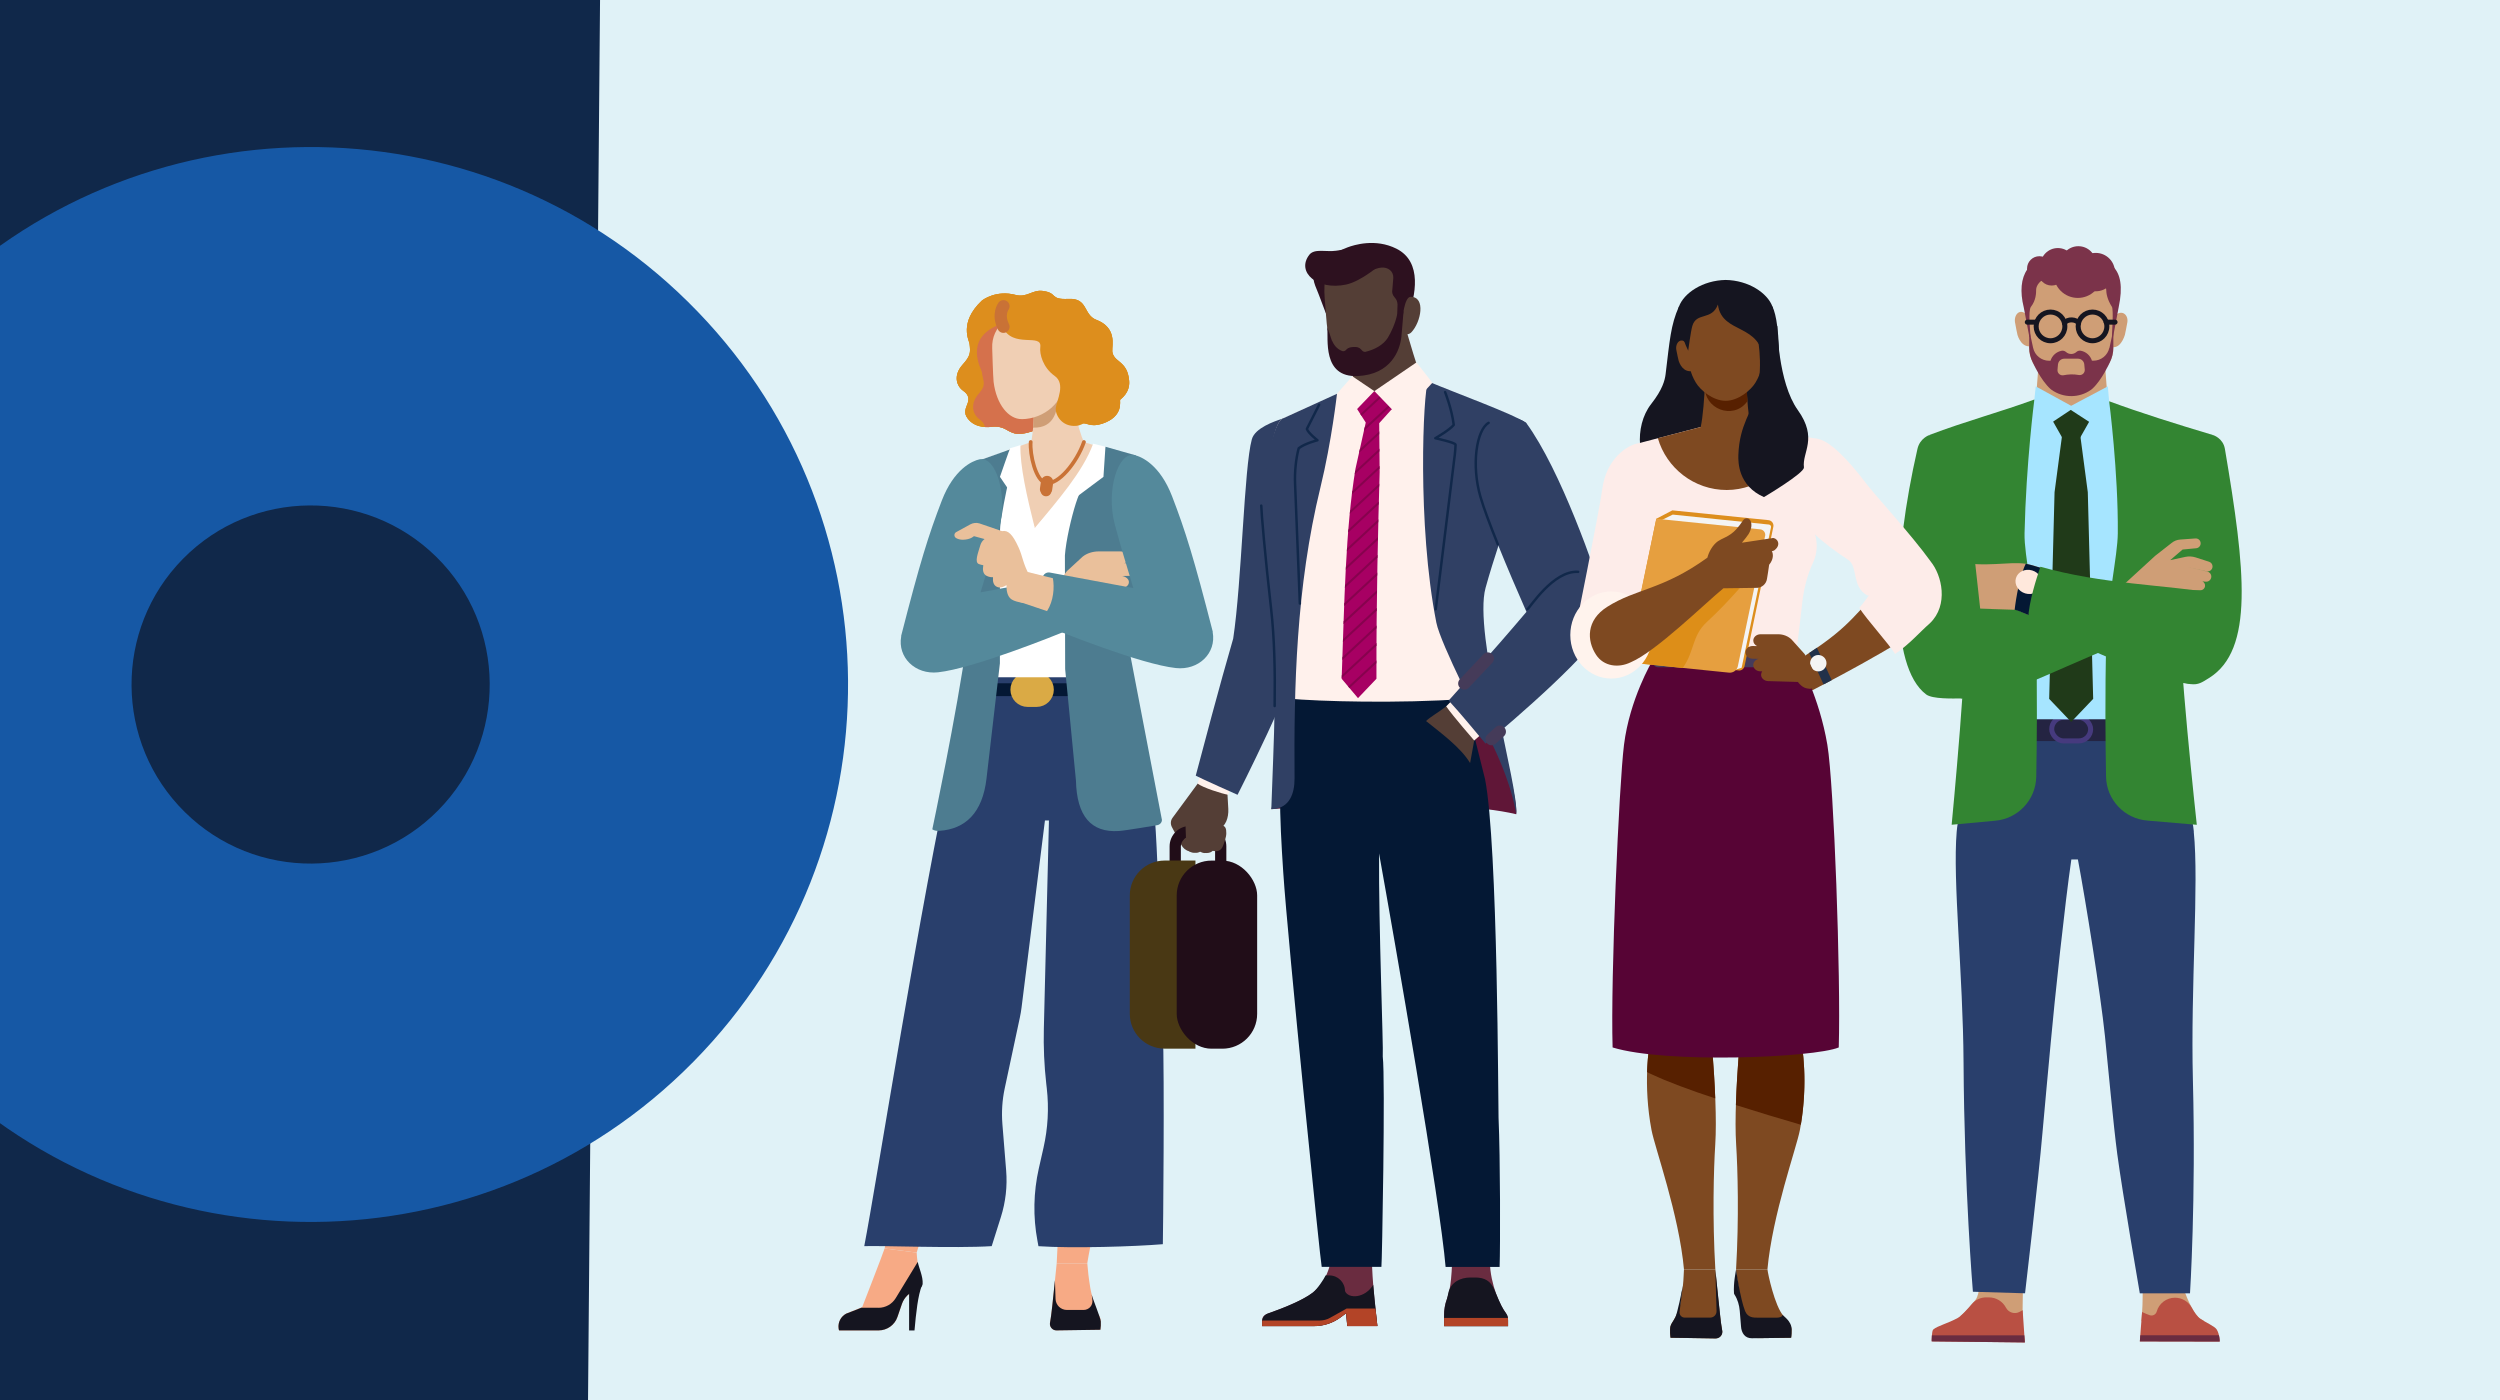 <?xml version="1.0" encoding="UTF-8"?>
<svg id="Layer_1" data-name="Layer 1" xmlns="http://www.w3.org/2000/svg" xmlns:xlink="http://www.w3.org/1999/xlink" viewBox="0 0 500 280">
  <defs>
    <style>
      .cls-1 {
        fill: #a70063;
      }

      .cls-2 {
        fill: #fdece9;
      }

      .cls-3 {
        fill: #f0cfb4;
      }

      .cls-4 {
        fill: #1658a5;
      }

      .cls-5, .cls-6, .cls-7, .cls-8, .cls-9, .cls-10, .cls-11 {
        fill: none;
        stroke-linecap: round;
      }

      .cls-5, .cls-12, .cls-9, .cls-10 {
        stroke-miterlimit: 10;
      }

      .cls-5, .cls-10 {
        stroke: #c97236;
      }

      .cls-5, .cls-11 {
        stroke-width: 2.46px;
      }

      .cls-13 {
        fill: #6a2c40;
      }

      .cls-14 {
        fill: #4d7c90;
      }

      .cls-6 {
        stroke: #11284a;
        stroke-width: .5px;
      }

      .cls-6, .cls-7, .cls-8, .cls-11 {
        stroke-linejoin: round;
      }

      .cls-15 {
        fill: #304064;
      }

      .cls-16 {
        fill: #e69f3f;
      }

      .cls-17 {
        fill: #338532;
      }

      .cls-18 {
        fill: #b34427;
      }

      .cls-19 {
        fill: #ffe8dc;
      }

      .cls-20 {
        fill: #f7aa85;
      }

      .cls-21 {
        fill: #21314a;
      }

      .cls-22 {
        fill: #543e36;
      }

      .cls-23 {
        fill: #f4f4f4;
      }

      .cls-24 {
        fill: #c97236;
      }

      .cls-25 {
        fill: #e0f2f7;
      }

      .cls-26 {
        fill: #ff927a;
      }

      .cls-27 {
        fill: #d5714c;
      }

      .cls-7 {
        stroke: #daaa45;
        stroke-width: 3.69px;
      }

      .cls-28 {
        fill: #dd8e1d;
      }

      .cls-29 {
        fill: #87024e;
      }

      .cls-30 {
        fill: #7e4921;
      }

      .cls-31 {
        fill: #242442;
      }

      .cls-32 {
        fill: #54899b;
      }

      .cls-33 {
        filter: url(#drop-shadow-1);
      }

      .cls-33, .cls-34 {
        fill: #10284a;
      }

      .cls-34 {
        filter: url(#drop-shadow-2);
      }

      .cls-35 {
        fill: #fff;
      }

      .cls-8 {
        stroke: #463a7e;
      }

      .cls-36 {
        fill: #a6e5ff;
      }

      .cls-37 {
        fill: #cf9e76;
      }

      .cls-38 {
        fill: #daaa45;
      }

      .cls-39 {
        fill: #210d18;
      }

      .cls-40 {
        fill: #b95043;
      }

      .cls-12 {
        fill: #203a19;
        stroke: #203a19;
      }

      .cls-41 {
        fill: #601637;
      }

      .cls-42 {
        fill: #2d111f;
      }

      .cls-9 {
        stroke: #151520;
      }

      .cls-43 {
        fill: #fff1ec;
      }

      .cls-44 {
        fill: #7b334a;
      }

      .cls-45 {
        fill: #dd8e18;
      }

      .cls-10 {
        stroke-width: .75px;
      }

      .cls-46 {
        fill: #572000;
      }

      .cls-47 {
        fill: #293f6c;
      }

      .cls-48 {
        fill: #eac09b;
      }

      .cls-49 {
        fill: #fff3ed;
      }

      .cls-50 {
        fill: #041834;
      }

      .cls-51 {
        fill: #151520;
      }

      .cls-52 {
        fill: #493814;
      }

      .cls-11 {
        stroke: #453b59;
      }

      .cls-53 {
        fill: #570435;
      }
    </style>
    <filter id="drop-shadow-1" x="-630" y="202" width="709" height="643" filterUnits="userSpaceOnUse">
      <feOffset dx="21" dy="7"/>
      <feGaussianBlur result="blur" stdDeviation="19"/>
      <feFlood flood-color="#000" flood-opacity=".31"/>
      <feComposite in2="blur" operator="in"/>
      <feComposite in="SourceGraphic"/>
    </filter>
    <filter id="drop-shadow-2" x="-75" y="-135" width="253" height="551" filterUnits="userSpaceOnUse">
      <feOffset dx="16" dy="7"/>
      <feGaussianBlur result="blur-2" stdDeviation="19"/>
      <feFlood flood-color="#000" flood-opacity=".18"/>
      <feComposite in2="blur-2" operator="in"/>
      <feComposite in="SourceGraphic"/>
    </filter>
  </defs>
  <rect class="cls-25" x="47.13" y="-20.6" width="469.84" height="342.16"/>
  <g>
    <g>
      <path class="cls-38" d="M222.46,70.16c-.09-1.04,1-4.59-3.19-6.19-2.67-1.02-1.6-4.39-5.59-4.19-3.87.19-2-1.2-5.19-1.6-2.02-.25-3.11,1.4-5.39.8-3.79-1-6.48.91-6.79,1.2-4.59,4.39-2.46,7.98-2.4,8.58.2,1.8.2,2.4-1.4,4.19-1.87,2.1-1.26,4.2.12,5.2.82.59,1.22,1.22.99,2.21-.18.77-.98,1.84-.32,2.97,1.22,2.07,3.65,2.23,5.04,2.03,1.02-.14,2.05.05,2.94.58.68.4,1.48.78,2.1.82,1.36.07,2.71-.32,3.96-.85.3-.13.62-.26.94-.24.43.03.79.33,1.16.55,1.09.66,2.52.74,3.67.18,1.08-.52,1.93-1.54,3.11-1.73,1.22-.2,1.83.86,4.22.07,4.41-1.47,3.44-4.6,3.59-4.79.18-.21,2-1.4,1.8-3.79-.35-4.18-3.19-3.59-3.39-5.99Z"/>
      <path class="cls-28" d="M222.46,70.16c-.09-1.04,1-4.59-3.19-6.19-2.67-1.02-1.6-4.39-5.59-4.19-3.87.19-2-1.2-5.19-1.6-2.02-.25-3.11,1.4-5.39.8-3.79-1-6.48.91-6.79,1.2-4.59,4.39-2.46,7.98-2.4,8.58.2,1.8.2,2.4-1.4,4.19-1.87,2.1-1.26,4.2.12,5.2.82.59,1.22,1.22.99,2.21-.18.77-.98,1.84-.32,2.97,1.22,2.07,3.65,2.23,5.04,2.03,1.02-.14,2.05.05,2.94.58.68.4,1.48.78,2.1.82,1.36.07,2.71-.32,3.96-.85.3-.13.62-.26.94-.24.43.03.79.33,1.16.55,1.09.66,2.52.74,3.67.18,1.08-.52,1.93-1.54,3.11-1.73,1.22-.2,1.83.86,4.22.07,4.41-1.47,3.44-4.6,3.59-4.79.18-.21,2-1.4,1.8-3.79-.35-4.18-3.19-3.59-3.39-5.99Z"/>
      <path class="cls-28" d="M222.46,70.16c-.09-1.04,1-4.59-3.19-6.19-2.67-1.02-1.6-4.39-5.59-4.19-3.87.19-2-1.2-5.19-1.6-2.02-.25-3.11,1.4-5.39.8-3.79-1-6.48.91-6.79,1.2-4.59,4.39-2.46,7.98-2.4,8.58.2,1.8.2,2.4-1.4,4.19-1.87,2.1-1.26,4.2.12,5.2.82.59,1.22,1.22.99,2.21-.18.77-.98,1.84-.32,2.97,1.22,2.07,3.65,2.23,5.04,2.03,1.02-.14,2.05.05,2.94.58.68.4,1.48.78,2.1.82,1.36.07,2.71-.32,3.96-.85.3-.13.62-.26.94-.24.43.03.79.33,1.16.55,1.09.66,2.52.74,3.67.18,1.08-.52,1.93-1.54,3.11-1.73,1.22-.2,1.83.86,4.22.07,4.41-1.47,3.44-4.6,3.59-4.79.18-.21,2-1.4,1.8-3.79-.35-4.18-3.19-3.59-3.39-5.99Z"/>
      <path class="cls-27" d="M208.81,64.57c-.71.24-1.4,1.03-2.38.77-3.79-1-6.23-.57-6.62-.41-7.17,2.9-3.51,8.88-3.44,9.49.2,1.8,1.01,2.47-.58,4.26-1.87,2.1-1.26,4.2.12,5.2.61.44.99.9,1.05,1.52.51.04,1,.01,1.39-.04,1.02-.14,2.05.05,2.94.58.68.4,1.48.78,2.1.82,1.36.07,2.71-.32,3.96-.85.3-.13.62-.26.94-.24.18.01.35.07.51.15v-21.24Z"/>
      <path class="cls-28" d="M199.67,66.78c1.23-5.94,4.47-5.18,8.4-5.53,4.37-.4,9.69.27,10.68,6.03,1.17,6.8-6.56,12.25-6.56,12.25,0,0-13.74-6.86-12.53-12.74Z"/>
      <g>
        <path class="cls-20" d="M176.93,249.7c1.87-9.88,4.25-35.07,5.55-41.4.16-.78.26-1.58.28-2.37.07-2.79.56-4.55.56-4.55,1.91-5.1,12.03-3.7,11.4,2.04-.22,1.96-1.07,5.3-.72,7.87s-.22,9.24-1.71,13.86c-1.1,3.4-6.52,17.1-8.96,25.37l-6.4-.82Z"/>
        <path class="cls-20" d="M176.93,249.7l6.4.82c-.02.53.51,4.51.75,6.26.08.55-.25,1.09-.79,1.25,0,0-.01,0-.02,0-1.35.4-2.43,1.44-2.89,2.77-.28.82-.6,1.74-.89,2.59-.55,1.61-2.07,2.69-3.77,2.69h-7.87c-.05,0-.1-.18-.13-.43-.16-1.19.45-2.36,1.51-2.93l3.21-1.3s4.3-11.05,4.48-11.73Z"/>
        <path class="cls-51" d="M175.69,261.55h-3.43l-3.02,1.18c-1.07.57-1.68,1.74-1.52,2.94.03.24.07.41.13.41h7.87c1.7,0,3.22-1.08,3.77-2.69.29-.85.61-1.78.89-2.59.46-1.33,1.53-2.37,2.89-2.77,0,0,.01,0,.02,0,.54-.16,1.2-.69,1.24-1.25.1-1.49-.76-3.22-.98-4.4l-4.41,7.25c-.73,1.2-2.04,1.93-3.44,1.93Z"/>
        <path class="cls-51" d="M182.9,266.09c.32-3.56.68-7.02,1.51-9.08l-2.59.65v8.43h1.08Z"/>
      </g>
      <g>
        <path class="cls-20" d="M211.34,252.67c.6-10.04.32-19.61.02-24.35-.31-4.88.07-11.88.56-18.32.06-.8.06-1.6-.03-2.39-.29-2.78-.02-4.59-.02-4.59,1.25-5.3,11.47-5.2,11.56.58.03,1.98-.39,5.39.29,7.9.67,2.5.95,9.2.06,13.97-.66,3.51-4.96,18.68-6.33,27.2h-6.12Z"/>
        <path class="cls-20" d="M211.34,252.67h6.12c.12,1.44.22,2.58.61,4.99.04.31.88,4.1,1.46,5,.39.61.61.92.63,1.64.01.51,0,1.11-.08,1.64l-8.77.13c-.84.02-1.48-.76-1.3-1.58.38-1.73,1.19-10.78,1.33-11.83Z"/>
        <path class="cls-51" d="M220.16,264.31c-.02-.7-1.59-4.43-1.82-5.39l.14,1.08c.14,1.06-.69,1.99-1.75,1.99h-3.35c-1.23,0-2.23-.97-2.27-2.2l-.12-3.74c-.31,3.1-.74,7.33-.98,8.45-.18.82.46,1.6,1.3,1.58l8.77-.13c.09-.54.1-1.13.08-1.64Z"/>
      </g>
      <path class="cls-47" d="M229.56,152.88c-2.99-11.31-6.69-14.86-6.76-15.37-.07-.49-.12-2.59-.14-2.91h-27.06c-.01.32-.07,2.42-.14,2.91-.18,1.26-1.27,3.15-1.27,3.15,0,0-1.57,1.51-3.68,10.93-6.13,27.31-15.31,85.55-17.66,97.64,3.36-.14,18.11.47,25.49,0l1.84-5.83c.95-3.01,1.31-6.17,1.05-9.31l-.75-9.26c-.19-2.39-.04-4.79.46-7.14l3.02-14.13c.15-.68.26-1.36.35-2.05l4.68-37.42h.8l-.65,26.58-.21,8.51-.16,6.56c-.09,3.67.07,7.34.48,10.98l.11.98c.45,3.96.22,7.97-.66,11.86l-.94,4.15c-1.07,4.74-1.17,9.66-.27,14.44l.2,1.09c6.84.47,19.47.06,24.88-.4.05-1.68.36-33.15,0-42.98-.93-25.4-.98-45.27-3.02-52.96Z"/>
      <path class="cls-50" d="M223.04,139.23c-.15-.26-.23-.42-.24-.49-.07-.49-.12-1.77-.14-2.09h-27.06c-.01.32-.07,1.6-.14,2.09-.02.16-.06.32-.11.49h27.68Z"/>
      <path class="cls-7" d="M203.93,137.94h0c0,.89.72,1.6,1.6,1.6h1.79c.89,0,1.6-.72,1.6-1.6h0c0-.89-.72-1.6-1.6-1.6h-1.79c-.89,0-1.6.72-1.6,1.6Z"/>
      <path class="cls-35" d="M215.97,88.4h-4.66s-4.77,0-4.77,0l-10.13,3.48s-2.86,8.73-3.59,15.69c-.8,7.59,1.42,16.61,2.64,27.88h27.33c-.23-14.07,4.31-44.39,4.31-44.39l-11.13-2.66Z"/>
      <polygon class="cls-3" points="221.09 89.76 216.1 88.2 206.19 88.41 201.21 90.18 206.96 105.62 221.09 89.76"/>
      <path class="cls-14" d="M227.11,91.06l-6.02-1.71s-4.22,5.96-5.93,11.35c-.89,2.78-1.98,7.48-2.18,10.39l.05,22.73,2.16,22.32c.17,7.07,3.02,10.43,8.59,10.06,1.39-.09,7.57-1.15,7.57-1.15.68-.06,1.21-.71.98-1.36l-6.31-32.87c.82-4.1,5.71-22.79,6.68-30.33.45-3.53-5.59-9.43-5.59-9.43Z"/>
      <path class="cls-48" d="M210.12,119.68s2.72-5.16,3.49-5.66l2.92-2.69c.82-.66,1.99-1.05,3.23-1.05h4.27c.99,0,1.79.59,1.76,1.31-.02.46-.39.85-.92,1.06l1-.02s.04,0,.05,0c.95,0,1.73.54,1.76,1.23.03.7-.73,1.29-1.71,1.31l-1.55.03c.76.13,1.34.61,1.36,1.19.03.7-.73,1.29-1.7,1.31h-.46c.16.19.26.41.27.64.03.7-.73,1.29-1.7,1.31l-7.19.17c-1.14,1.2-1.95,1.3-3.03,1.39l-1.19-.43c-.57-.2-.85-.67-.66-1.11Z"/>
      <path class="cls-3" d="M216.84,88.51c-1.27-2.56-2.8-9.84-2.91-12.48l-7.17,3.36c.16,3.11-.12,7.27-.56,9.12h10.65Z"/>
      <g>
        <path class="cls-37" d="M211.67,78.36s0,0,0,0h0Z"/>
        <path class="cls-37" d="M211.67,78.36c0,3.61-.68,7.3-5.06,7.17.14-1.62.21-3.52.17-5.22l4.88-1.95Z"/>
      </g>
      <path class="cls-51" d="M209.75,61.93h0s0,0,0,0Z"/>
      <path class="cls-26" d="M209.75,61.93h0s0,0,0,0Z"/>
      <path class="cls-14" d="M200.26,103.63c1.28-7.9,3.2-14.26,3.2-14.26l-7.05,2.51s-1.49,4.54-2.59,9.68l-2.35,5.83c-.42,1.24-.5,2.5-.31,3.69.04.23,2.75,8.44,2.26,16.88-2.05,14.76-6.96,37.91-6.96,37.91.42.28.93.33,1.44.3,5.18-.37,8.6-3.58,9.4-10.45l2.68-23.04v-25.64c0-1.14.09-2.28.27-3.4Z"/>
      <path class="cls-3" d="M204.32,83.82c-2.56.02-5.03-2.86-5.6-7.44-.11-.91-.28-6.73-.28-6.73-.19-4.43,3.64-7.28,8.76-8.43h0c3.37,0,6.11,2.73,6.11,6.11l-.41,8.65c0,4.34-4.01,7.82-8.58,7.85Z"/>
      <path class="cls-32" d="M242.54,126.43s0-.07.01-.1c-3.79-14.77-5.45-20.09-8.13-27.06-2.42-6.29-6.08-7.95-7.57-8.26-3.2-.67-5.69,7.02-3.91,13.8.95,3.59,2.37,8.38,3.73,12.81l-16.69-3.11c-.53-.1-1.06.15-1.32.62-1.19,2.2-1.5,5.67-1.24,8.32.06.65.48,1.22,1.08,1.47,3.99,1.63,19.71,7.93,26.66,8.69,4.58.5,8.14-2.98,7.38-7.18Z"/>
      <path class="cls-28" d="M203.77,60.02s-5.24,1.02-3.28,5.33c2.05,4.51,7.96,1.15,7.57,4.07-.18,1.36.5,4.08,2.88,5.77,2.22,1.58.44,4.82.22,6.35-.18,1.3,1.11,3.88,4.09,3.63,1.46-.12,2.61-1.27,3.51-2.79,2.45-4.14,1.99-9.39-1-13.17l-3.14-5.29c-2.58-3.26-10.86-3.89-10.86-3.89Z"/>
      <path class="cls-5" d="M200.69,61.25s-1.23,1.64,0,4.1"/>
      <path class="cls-35" d="M221.09,89.35l-.4,6.02-13.73,10.25c4.57-5.54,9.63-11.27,11.67-16.88l2.46.61Z"/>
      <path class="cls-35" d="M204.09,89.02c-.13,4.05,1.25,10.16,2.87,16.6l-6.97-10.25s1.98-5.73,2.05-5.74c.22-.02,2.05-.61,2.05-.61Z"/>
      <g>
        <path class="cls-10" d="M206.14,88.4c-.2,2.46,1.01,7.85,3.07,8.2,2.46.41,6.15-4.1,7.58-8.2"/>
        <circle class="cls-24" cx="209.21" cy="98.24" r="1.02"/>
        <line class="cls-5" x1="209.42" y1="96.4" x2="209.21" y2="97.83"/>
      </g>
      <path class="cls-32" d="M180.24,127.28s0-.07-.01-.1c3.79-14.77,5.45-20.09,8.13-27.06,2.42-6.29,6.08-7.95,7.57-8.26,3.2-.67,5.69,7.02,3.91,13.8-.95,3.59-2.37,8.38-3.73,12.81l16.69-3.11c.53-.1,1.06.15,1.32.62,1.19,2.2,1.5,5.67,1.24,8.32-.06.65-.48,1.22-1.08,1.47-3.99,1.63-19.71,7.93-26.66,8.69-4.58.5-8.14-2.98-7.38-7.18Z"/>
      <g>
        <path class="cls-48" d="M203.67,109.39c-1.14-2.49-2.05-3.42-3.26-3.16l-4.53-1.55c-.61-.18-1.27-.11-1.83.2l-2.81,1.54c-.47.26-.48.93-.01,1.2.34.19.79.34,1.38.33,1.56-.04,2.17-.72,2.17-.72l2.13.58c-.38.3-.68.68-.84,1.22-.47,1.61-1.21,3.42-.3,3.78.3.12.61.19.89.23-.16.91-.09,1.76.68,2.14.46.23.89.28,1.26.26-.08.86.09,1.63.82,1.95.74.33,1.6-.18,1.88-.37-.03.98.12,2.3,1.04,2.88,1.08.68,3.31.77,3.31.77l.3-5.46c-1.44-2.64-1.36-3.83-2.28-5.83Z"/>
        <path class="cls-48" d="M205.01,114.27l5.57,1.38c.32,1.85.16,4.47-1.17,6.57l-5.57-1.87,1.17-6.09Z"/>
      </g>
    </g>
    <g>
      <path class="cls-22" d="M239.76,156.42l-5.25,7.14c-.41.55-.45,1.29-.11,1.89l1.86,3.52c.61,1.21,2.17,1.99,4.13.62l3.32-3.71c1.42-.59,2.04-2.34,1.95-4.1l-.2-3.52-5.7-1.85Z"/>
      <path class="cls-39" d="M236.17,172.77v-3.5c0-1.01.82-1.83,1.83-1.83h3.19c1.01,0,1.83.82,1.83,1.83v3.5h2.25v-3.5c0-2.25-1.83-4.08-4.08-4.08h-3.19c-2.25,0-4.08,1.83-4.08,4.08v3.5h2.25Z"/>
      <path class="cls-22" d="M242.33,170.1h0c-.45-.13-.71-.59-.58-1.04l.86-3.04c.21-.75,1-1.19,1.75-.98h0c.75.21.9.64.9,1.62,0,.78-.39,1.76-.59,2.34-.43,1.28-1.29,1.4-2.35,1.1Z"/>
      <path class="cls-22" d="M241.24,170.6s-.05,0-.07,0c-1.37.16-2.44-1.45-1.96-2.57l1.17-.98c.24-.84,1.17-3.13,2.52-2.73l.07.02c.74.21,1.17.89.93,1.74l-.83,2.98c-.22.77-.51,1.56-1.83,1.55Z"/>
      <path class="cls-22" d="M239.08,170.56c-1.53.15-2.74-1.57-2.22-2.75l1.29-1.01c.25-.89,1.25-3.28,2.75-2.84l.07.02c.82.23,1.32.96,1.07,1.85l-.87,3.13c-.79,1.8-2.06,1.6-2.09,1.6Z"/>
      <path class="cls-22" d="M240.59,163.12l-.19,5.14c-.03.73-.57,1.34-1.29,1.45l-.65.1c-.63.1-1.21-.38-1.23-1.02l-.2-5.9.68-3.2,6.19-.59c-.4,3.08-2.13,3.31-3.31,4.02Z"/>
      <path class="cls-41" d="M258.24,135.19c.46,11.35-3.97,26.64-3.97,26.64,0,0,34.64-2.46,48.98,1.02.33-3.21-3.54-16.39-5.12-28.08l-39.89.41Z"/>
      <path class="cls-13" d="M274.42,250.78c-1.7-.2-7.93-.26-8.07,0,0,0-.18,4.94-3.8,7.76-1.9,1.48-5.74,3.02-8.34,3.95-1.07.38-1.79.57-1.79,1.71v1.03h10.39c1.92,0,3.78-.62,5.32-1.76l1.09-.81.23,2.56h6.03c-.01-.16-.52-4.22-.84-8.28-.18-2.28-.3-4.56-.23-6.17Z"/>
      <path class="cls-51" d="M274.65,256.95c-1.67,2.76-5.01,2.85-5.65,1.26h0c0-1.73-1.4-3.13-3.13-3.13h-.74c-.4.82-1.65,2.73-2.59,3.45-2.06,1.6-6.39,3.28-8.95,4.16-.7.24-1.17.9-1.17,1.63v.89h10.39c1.92,0,3.78-.62,5.32-1.76l1.09-.81.23,2.56h6.03c-.06-.69-.54-4.8-.84-8.28Z"/>
      <path class="cls-18" d="M269.32,261.71l-3.34,1.87c-.61.34-1.3.52-2,.52h-11.54c-.01.08-.02.16-.02.24v.89h10.39c1.92,0,3.78-.62,5.32-1.76l1.09-.81.23,2.56h6.03c-.03-.38-.19-1.77-.38-3.52h-5.79Z"/>
      <path class="cls-13" d="M301.61,265.23v-1.15c0-1.04-.3-1.24-.87-2.11-1.3-1.98-3.12-6.82-2.71-11.19h-7.57c-.09,5.61-.56,7.63-1.07,8.99-.39,1.05-.58,2.16-.58,3.28v2.17h12.79Z"/>
      <path class="cls-51" d="M295.05,255.5h-.95c-2.05,0-3.86.95-4.4,2.93-.1.36-.2,1.07-.3,1.35-.39,1.06-.58,2.18-.58,3.31v2.15h12.79v-1.15c0-1.04-.3-1.24-.87-2.11-.47-.71-1.41-2.92-1.89-4.08-.7-1.71-1.96-2.4-3.81-2.4Z"/>
      <path class="cls-18" d="M288.82,263.59v1.64h12.79v-1.15c0-.19-.01-.35-.03-.49h-12.76Z"/>
      <path class="cls-50" d="M299.71,223.58c-.09-2.01-.11-54.57-2.7-67.75-1.63-6.49-2.86-11.41-3.26-13.05-.05-.39-.13-2.8-.16-3.38-.03-.54-.06-1.13-.08-1.74h-36.08c.01.68.02,1.37,0,2.05-.01,1.18-.07,3.08-.18,3.89-1.76,10.04-1.35,19.58-.6,30.88.89,13.59,7.51,78.72,7.69,78.9h11.94c.12-.18.81-37.87.27-42.07.16-2.01-.84-26.03-.74-40.63,3.13,17.39,12.22,69.58,13.31,82.71h10.8c.15-3.85.14-21.91-.21-29.8Z"/>
      <path class="cls-43" d="M250.17,147.69l-4.51,11.27c-1.23-.2-5.12-1.43-6.15-2.25l4.3-13.53,6.35,4.51Z"/>
      <path class="cls-15" d="M267.19,96.2s-8.11-13.31-10.75-12.45c-1.58.52-5.45,1.84-6.07,4.1-1.56,5.63-2,28.43-3.73,39.87-2.57,8.79-6.47,23.53-7.49,27.41.98.55,8.36,3.83,8.36,3.83,0,0,11.27-22.13,13.73-31.36.04-.14,5.95-31.41,5.95-31.41Z"/>
      <path class="cls-43" d="M278.81,73.75s21.16,7.95,26.41,11.23c-4.02,12.71-11.17,42.59-12.45,54.82-12.88.92-28.87.51-35.33-.1-3.25-20.91-4.37-36.48-4.37-39,0-1.53.85-15.31,3.37-16.95l22.37-10Z"/>
      <path class="cls-15" d="M267.41,78.75l-10.97,5c-2.52,1.64-4.19,15.83-4.19,17.36,0,1.13.79,10.3,1.95,20.45,1.41,12.31.51,26.99.06,40.27.17,0,.35,0,.52-.03,3.09-.33,4.15-3.03,4.13-6.14-.14-18.04.3-38.2,5.18-58.19,2.25-9.22,3.31-18.73,3.31-18.73Z"/>
      <path class="cls-6" d="M252.25,101.12c0,1.13.79,10.3,1.95,20.45.7,6.12.83,12.82.73,19.64"/>
      <path class="cls-15" d="M305.22,84.57c-2.39-1.71-14.24-6.02-19.62-8.3-.95,2.11-2.22,28.58,1.67,48.26.86,4.32,9.22,20.49,9.22,20.49,0,0,5.33,9.22,6.76,17.83.56-5.36-8.63-36.2-6.14-45.27,3.2-11.65,9.22-25.71,8.11-33.02Z"/>
      <path class="cls-42" d="M265.55,63.53h15.98c1.57-4.33,3.05-11.15-2.26-13.8-4.18-2.09-8.45-.75-9.78-.25-3.91,1.48-5.96,3.44-6.3,4.06-.94,1.72-.53,2.75.5,5.21.47,1.13,1.28,3.5,1.85,4.78Z"/>
      <path class="cls-22" d="M280.91,64.9c1.02,3.28,2.38,8.4,3.87,12.05,0,0-4.58,6.13-11.01,5.61-1.86-.15-2.42-2.05-3.06-4.14-.23-4.36-.44-9.12-.44-9.12l10.63-4.4Z"/>
      <path class="cls-22" d="M267.3,54.02c-.83-.26-2.1.28-2.22,1.14-.16,1.16-.29,2.78-.14,4.53.26,3.13.37,4.92.5,5.82.3,2.05,2.97,9.01,6.95,8.87,4.01-.14,7.61-4.37,7.89-7.04.24-2.38.3-2.98.39-3.99l-1.25.02c0-2.16.41-2.93-.54-3.95-.38-.41-.53-.98-.41-1.52l.19-2.31c.06-1.36-1.06-2.19-2.41-2.07-1.39.13-1.95,1-6,1.13-1.11.04-2.13-.37-2.95-.63Z"/>
      <path class="cls-22" d="M280.5,63.87s.33-4.51,1.64-4.51c3.07,0,2.05,5.12.12,7.11-.32.33-1.02.68-2.05.07-.12-1.02.29-2.66.29-2.66Z"/>
      <g>
        <path class="cls-1" d="M275.83,84.65l3.19-3.55-4.2-2.91-3.58,3.33,1.91,2.99-2.05,9.23c-2.03,12.35-2.21,26.63-2.77,42.01l3.27,3.88,3.69-3.88c-.04-15.83.34-30.69.64-41.31l-.09-9.79Z"/>
        <g>
          <path class="cls-29" d="M268.85,120.64c0,.19-.02.39-.02.58l6.62-6.14c0-.19,0-.38,0-.57l-6.6,6.13Z"/>
          <path class="cls-29" d="M268.72,124.25c0,.19-.01.39-.02.58l6.69-6.21c0-.19,0-.38,0-.57l-6.68,6.2Z"/>
          <path class="cls-29" d="M269,117.02c0,.19-.02.39-.03.58l6.53-6.07c0-.19,0-.38.01-.57l-6.52,6.05Z"/>
          <path class="cls-29" d="M268.6,127.84c0,.19-.01.38-.02.58l6.77-6.28c0-.19,0-.38,0-.57l-6.75,6.27Z"/>
          <path class="cls-29" d="M269.65,137.32l.26.31,5.37-4.99c0-.19,0-.37,0-.56l-5.64,5.23Z"/>
          <path class="cls-29" d="M269.18,113.37c-.01.2-.02.39-.03.59l6.43-5.97c0-.19,0-.38.01-.57l-6.42,5.96Z"/>
          <path class="cls-29" d="M275.3,128.59l-6.94,6.45c0,.19-.01.38-.02.58l6.96-6.46c0-.19,0-.37,0-.56Z"/>
          <path class="cls-29" d="M268.48,131.44c0,.19-.01.38-.02.58l6.85-6.37c0-.19,0-.38,0-.56l-6.84,6.35Z"/>
          <path class="cls-29" d="M269.4,109.68c-.01.2-.03.4-.04.6l6.3-5.85c0-.19,0-.38.01-.57l-6.28,5.83Z"/>
          <polygon class="cls-29" points="271.96 89.88 271.8 90.59 275.85 86.83 275.85 86.27 271.96 89.88"/>
          <path class="cls-29" d="M271.03,94.23c-.03.22-.07.44-.1.65l4.96-4.61v-.55s-4.86,4.51-4.86,4.51Z"/>
          <polygon class="cls-29" points="278.24 80.56 272.93 85.49 272.78 86.2 278.59 80.8 278.24 80.56"/>
          <path class="cls-29" d="M269.66,105.95c-.02.2-.03.4-.05.6l6.13-5.69c0-.19,0-.38.01-.57l-6.1,5.66Z"/>
          <polygon class="cls-29" points="272.07 82.81 272.29 83.16 276.44 79.31 276.09 79.07 272.07 82.81"/>
          <path class="cls-29" d="M270.45,98.25c-.03.21-.05.42-.08.63l5.54-5.15v-.55s-5.47,5.07-5.47,5.07Z"/>
          <path class="cls-29" d="M270.01,102.14c-.02.21-.04.41-.06.62l5.89-5.47c0-.19.01-.38.02-.57l-5.85,5.43Z"/>
        </g>
      </g>
      <polygon class="cls-43" points="283.29 72.48 274.88 78.22 280.01 83.55 286.48 76.55 283.29 72.48"/>
      <polygon class="cls-43" points="270.46 75.25 274.86 78.22 269.74 83.55 267.4 78.73 270.46 75.25"/>
      <path class="cls-22" d="M297.51,132.94l-8.27,8.33c-1.37,1.09-3.21,2.12-4.03,2.94,3.07,2.46,6.97,5.33,8.81,8.4l.82-4.51,8.4-7.38-5.74-7.79Z"/>
      <path class="cls-43" d="M297.51,132.94l-8.27,8.33c1.3,1.91,5.6,6.83,5.6,6.83l8.4-7.38-5.74-7.79Z"/>
      <path class="cls-15" d="M305.22,84.57c-2.58-1.84-6.07-.82-7.5,0-2.41,1.38-3.48,8.4-1.64,14.76,1.33,4.57,5.33,14.23,9.21,23.04-6.73,7.97-15.56,17.74-15.56,17.74,2.46,2.66,5.12,5.94,7.38,8.61,0,0,17.66-14.49,23.19-22.36,1.16-1.65,1.47-3.75.85-5.67-2.21-6.84-8.9-26.52-15.92-36.13Z"/>
      <path class="cls-42" d="M279.43,62.9c-.36,1.79-1.26,3.68-1.87,4.66-.89,1.42-2.64,2.38-4.5,2.81-.96.06-.55-1.17-2.6-.96-.71.07-1.03.3-1.27.59-.19.22-.5.31-.77.2-1.07-.42-1.65-1.2-2.09-2.22,0,0-.97-2.99-.89-2.46.3,2.05-1.13,10.04,6.13,9.69,6.67-.32,8.43-5.19,8.71-7.86.24-2.38.33-4.1.43-5.11,0,0-.82.41-1.28.67Z"/>
      <path class="cls-42" d="M276.2,52.81s-3.86,3.43-6.97,4.1c-5.74,1.23-10.04-2.46-7.38-5.94,1.02-1.33,3.39-.54,5.33-.82,3.78-.54,7.5-1.09,7.5-1.09l1.51,3.76Z"/>
      <path class="cls-6" d="M289.02,78.42s1.32,3.28,1.73,6.56c-.81,1.02-3.69,2.66-3.69,2.66,0,0,4.07.88,4.05,1.3-.02.66-.07,1.33-.15,1.99l-3.81,30.9"/>
      <path class="cls-6" d="M263.82,80.96l-2.45,4.83c.27.83,2.12,2.26,2.12,2.26,0,0-2.46.61-3.75,1.6-.57,2.14-.82,4.78-.73,7.01l.96,24.04"/>
      <path class="cls-6" d="M305.5,121.83c.41-.17,5.13-7.79,10.13-7.46"/>
      <path class="cls-52" d="M232.92,172.11h6.17v37.62h-6.17c-3.84,0-6.96-3.12-6.96-6.96v-23.7c0-3.84,3.12-6.96,6.96-6.96Z"/>
      <rect class="cls-39" x="235.33" y="172.11" width="16.09" height="37.62" rx="6.96" ry="6.96" transform="translate(486.76 381.85) rotate(180)"/>
      <line class="cls-11" x1="292.86" y1="136.7" x2="297.57" y2="131.71"/>
      <line class="cls-11" x1="298.32" y1="147.83" x2="299.96" y2="146.33"/>
      <path class="cls-6" d="M297.72,84.57c-2.41,1.38-3.48,8.4-1.64,14.76.64,2.21,1.91,5.62,3.49,9.54"/>
    </g>
    <g>
      <path class="cls-37" d="M404.61,263.26l-.09-1.24.08-5.83-8.61-.41s-.02,2.92-.82,4.1c-.47.69-1.96,2.49-3.14,3.38h12.57Z"/>
      <path class="cls-40" d="M397.26,259.47c-1.12,0-2.19.49-2.91,1.35-.88,1.04-2.08,2.37-2.8,2.77-1.97,1.09-3.99,1.55-4.89,2.3-.35.29-.32,2.39-.32,2.39l18.63.21-.44-6.46-.57.32c-.99.56-2.24.19-2.77-.82h0c-.66-1.26-1.96-2.05-3.38-2.05h-.54Z"/>
      <path class="cls-13" d="M386.38,267.05c-.05.61-.04,1.22-.04,1.22l18.63.21-.1-1.42h-18.49Z"/>
      <path class="cls-37" d="M440.83,264.22c-.27-.15-.52-.31-.75-.46-1.3-.85-2.68-4.09-3.18-5.52l-8.34-.18c-.06.71,0,2.56-.14,4.34-.05.6-.09,1.22-.14,1.82h12.55Z"/>
      <path class="cls-40" d="M440.07,263.76c-.59-.39-1.2-1.26-1.73-2.24-.67-1.22-1.95-1.98-3.34-1.98h0c-1.7,0-3.2,1.13-3.66,2.77h0c-.17.6-.81.94-1.4.73-.42-.15-.9-.35-1.53-.64-.21,2.81-.44,5.88-.44,5.88l15.97.03s0-1.46-.61-2.43c-.38-.6-2.14-1.38-3.27-2.12Z"/>
      <path class="cls-13" d="M428.06,267.05c-.06.75-.09,1.23-.09,1.23l15.97.03s0-.58-.15-1.26h-15.73Z"/>
      <path class="cls-47" d="M438.77,166.32c-.53-5.21-3.35-12.37-4.67-19.37-.18-3.07.41-6.56.41-6.56h-39.31s.12,2.2.48,4.54c.21,1.34.16,2.72-.13,4.05-1.52,6.94-3.81,12.66-4.21,17.34-.83,9.76,1.27,28.58,1.37,46.22.15,25.44,1.87,45.81,1.87,45.81l10.43.31s2.73-23.24,3.49-32.17c.39-4.51,1.25-13.59,1.66-18.1.72-8.03,2.85-27.92,4.11-36.5h1.31c1.54,8.21,4.52,26.74,5.41,35.33.61,5.88,1.68,17.71,2.46,23.57,1.05,7.88,4.51,27.87,4.51,27.87h10.04s1.2-18.65.58-42.61c-.48-18.93,1.24-39.21.17-49.72Z"/>
      <path class="cls-31" d="M434.14,143.57h-38.65c.05.44.12.9.19,1.37.17,1.08.17,2.18.01,3.27h38.65c-.09-.43-.17-.85-.24-1.25-.07-1.14-.03-2.33.05-3.38Z"/>
      <rect class="cls-8" x="410.34" y="143.47" width="7.79" height="4.71" rx="2.36" ry="2.36"/>
      <path class="cls-36" d="M442.6,87.01c-10.25-1.94-19.67-5.48-28.36-10.45-9.28,4.72-18.69,8.52-28.36,10.45,0,0,5.11,23.61,6.48,31.57.92,5.36,3.13,25.27,3.13,25.27h38.73s1.78-19.53,2.55-24.77c1.19-8.08,5.83-32.07,5.83-32.07Z"/>
      <g>
        <polygon class="cls-12" points="415.58 87.31 418.13 82.81 414.24 80.92 410.34 82.81 412.89 87.31 415.58 87.31"/>
        <polygon class="cls-12" points="412.89 87.31 411.41 98.48 410.34 139.58 414.24 143.67 418.13 139.58 417.06 98.48 415.58 87.31 412.89 87.31"/>
      </g>
      <path class="cls-37" d="M407.98,69.07c-.06,1.57-.49,6.59-.6,8.2-.1,1.54.12,3.03-.22,4.3h14.25c-.25-1.28.02-2.76-.08-4.3-.09-1.6-.55-6.62-.66-8.2h-12.69Z"/>
      <path class="cls-36" d="M407.15,77.27c-.01.06-.13,1.17-.28,2.63-.31,2.98-.76,7.41-.76,7.41l8.04-5.33,8.2,5.33s-.3-4.1-.53-7.07c-.12-1.52-.22-2.74-.25-2.97l-7.34,3.89-7.09-3.89Z"/>
      <g>
        <path class="cls-17" d="M406.87,79.9c-6.75,2.49-13.75,4.34-21,7.1,3.52,23.92,5.84,28.41,7.1,36.08.88,5.36-2.64,41.87-2.64,41.87l8.63-.8c4.62-.36,8.2-4.17,8.29-8.79.13-6.87.22-17.09-.02-26.69-.23-8.94-2.42-17.34-2.32-22.02.31-14,1.96-26.74,1.96-26.74Z"/>
        <path class="cls-17" d="M421.83,80.25s1.84,14.24,1.73,26.4c-.04,4.68-2.09,13.08-2.32,22.02-.25,9.58-.15,19.78-.03,26.65.08,4.65,3.7,8.46,8.33,8.8l9.82.84s-3.95-36.13-3.21-41.37c1.14-8.08,6.45-36.58,6.45-36.58-7.56-2.27-14.42-4.41-20.77-6.76Z"/>
      </g>
      <path class="cls-17" d="M387.59,121.75c12.3-.61,20.42-.57,33-4.1l3.07,11.27c-15.78,6.35-22.13,10.66-31.48,10.76l-4.59-17.94Z"/>
      <path class="cls-17" d="M442.6,87.01s2.01.59,2.38,2.77c4.1,24.18,5.87,40.2-3.17,45.82-1.35.84-2.11,1.42-3.68,1.22-4.01-.52-4.13-.86-8.93-5.03l5.53-19.88c.16-10.07,1.79-19.08,7.87-24.9Z"/>
      <g>
        <path class="cls-37" d="M441.46,114.32l-3.89-.86,3.75.8c.61.13,1.19-.34,1.19-.97,0-.43-.28-.81-.69-.94l-2.7-.87c-.67-.21-1.39-.25-2.07-.1l-3.01.65,2.47-2.12,2.73-.26c.54-.05.94-.53.89-1.07-.05-.54-.52-.93-1.05-.89l-3.03.22c-.62.04-1.21.27-1.7.66l-3.31,2.59-6.36,5.83,11.12,1.06h4.28c.48,0,.88-.36.93-.84.04-.41-.19-.78-.54-.94l.65.07c.57.06,1.08-.35,1.14-.93.05-.51-.3-.98-.8-1.09Z"/>
        <path class="cls-37" d="M434.22,114.17l3.04-.56c.34-.06.7-.06,1.04.02l3.16.72"/>
        <path class="cls-37" d="M434.75,116.11l2.95-.31c.27-.03.54-.01.81.04l2.04.44"/>
      </g>
      <path class="cls-37" d="M405.15,112.75c-3.47-.5-8.22.81-13.67-.43l-1.02,9.22,12.28.41c.44-.03.89.08,1.28.29l7.96,3.6,1.59-10.37c-.37-.21-6.68-2.48-8.42-2.72Z"/>
      <path class="cls-50" d="M405.15,112.75c-1.58,3.26-2.22,9.2-2.22,9.2.38,0,2.92,1.13,2.92,1.13,0,0,.79-5.22,2.4-9.48-1.3-.41-2.49-.76-3.1-.84Z"/>
      <ellipse class="cls-19" cx="405.73" cy="116.38" rx="2.4" ry="2.66" transform="translate(179.04 472.43) rotate(-73.52)"/>
      <path class="cls-17" d="M385.87,87.01s-1.89.61-2.38,2.77c-4.92,21.52-5.74,43.45,1.73,49.1,1.26.96,5.37.82,6.96.81,4.97-.01,6.06-3.18,6.68-6.66l-2.46-7.99-2.05-18.65c-1.34-9.89-4.71-14.35-8.48-19.37Z"/>
      <path class="cls-17" d="M445.18,118.88c-13.45-2.06-24.52-2.01-37.1-5.53-.82,2.46-2.25,6.76-2.46,10.45,10.86,5.74,23.57,11.48,32.5,13.02l7.05-17.94Z"/>
      <g>
        <g>
          <g>
            <path class="cls-37" d="M421.45,68.96l.92-5.03c1.5-2.43,3.34-1.26,3.11.48-.09.65-.51,2.59-.51,2.59-.41,1.3-1.52,3.38-3.52,1.96Z"/>
            <path class="cls-37" d="M407.02,68.96l-.92-5.03c-1.7-2.84-3.34-1.26-3.11.48.09.65.51,2.59.51,2.59.41,1.3,1.48,2.97,3.52,1.96Z"/>
          </g>
          <path class="cls-44" d="M422.6,67.45l1.13-5.97c1.78-8.4-2.17-9.96-7.49-9.96h-4c-6.53-.63-9.06,3.61-7.49,9.96l1.13,5.97h16.72Z"/>
          <path class="cls-37" d="M422.36,61.33c-.93-1.47-1.11-2.68-1.12-3.42-.01-.85-.95-2.03-1.82-2.03-2.06-.07-3.36,1.29-4.78,1.34h-.81c-1.43-.05-2.97-1.41-4.78-1.34-.87,0-1.81,1.18-1.82,2.03,0,.73-.03,2.16-1.04,3.45-.62.79-.1,5.16-.1,5.86l-.27,2.28c0,1.04.25,2.07.73,3.01,0,0,3.46,5.5,6.11,5.78h3.16c2.65-.28,6.11-5.78,6.11-5.78.48-.93.73-1.96.73-3.01l-.27-2.28c0-.71.36-5.29-.02-5.9Z"/>
        </g>
        <path class="cls-44" d="M421.87,69.56c-.33,1.51-1.66,2.58-3.2,2.58h-.28c-.32-1.03-1.19-1.81-2.26-2-.3-.05-.6.04-.83.24l-.02.02c-.59.53-1.49.53-2.08,0h0c-.24-.21-.56-.31-.87-.25-1.05.2-1.92.97-2.23,2h-.28c-1.54,0-2.88-1.08-3.2-2.59l-.78-3.61v3.56c0,1.04.25,2.07.73,3.01,0,0,1.57,3.52,3.51,5.26.05.04.12.1.2.16,2.37,1.71,5.58,1.71,7.95,0,.09-.06.15-.12.2-.16,1.94-1.74,3.51-5.26,3.51-5.26.48-.93.73-1.96.73-3.01v-3.56l-.78,3.62ZM411.61,72.83c.08-.62.61-1.09,1.24-1.09h2.76c.63,0,1.16.47,1.24,1.09l.1,1.08c.06.67-.54,1.22-1.2,1.09-1.13-.22-2.23-.11-3.04.05-.66.13-1.27-.42-1.21-1.09l.1-1.14Z"/>
        <g>
          <circle class="cls-9" cx="418.5" cy="65.28" r="2.87"/>
          <circle class="cls-9" cx="410.1" cy="65.28" r="2.87"/>
          <path class="cls-9" d="M415.7,64.67c-.27-.82-2.32-1.02-2.8,0"/>
          <line class="cls-9" x1="421.24" y1="64.43" x2="423.01" y2="64.43"/>
          <line class="cls-9" x1="405.46" y1="64.43" x2="407.22" y2="64.43"/>
        </g>
        <circle class="cls-44" cx="419.15" cy="54.42" r="3.84"/>
        <circle class="cls-44" cx="415.67" cy="52.79" r="3.55"/>
        <circle class="cls-44" cx="411.57" cy="53.09" r="3.48"/>
        <path class="cls-44" d="M419,58.16c1.9-1.9,2-5.08,0-6.87-2.17-1.95-5.13-1.93-6.87,0-1.8,1.99-1.9,4.97,0,6.87s4.97,1.9,6.87,0Z"/>
        <circle class="cls-44" cx="410.34" cy="54.43" r="2.68"/>
        <circle class="cls-44" cx="407.88" cy="53.71" r="2.47"/>
      </g>
    </g>
    <g>
      <path class="cls-51" d="M354.49,61.32h-18.71c-1.64,3.68-1.84,6.76-2.66,13.52-.15,1.2-.61,3.07-2.87,5.94-3.6,4.58-2.7,12.5,1.03,14.35h27.86c3.7-2.46,2.26-9.02.42-12.5-1.78-3.37-3.69-4.76-3.69-8.2,0-8.2-.61-11.48-1.38-13.11Z"/>
      <path class="cls-30" d="M385.59,124.44c-4.92,4.3-22.95,13.53-22.95,13.53-2.16.86-2.47-6.19-1.43-6.97,9.63-6.15,9.91-8.82,15.8-13.81,3.06-2.59,5.83-3.51,5.83-3.51,3.99-2.15,8.29,6.86,2.76,10.76Z"/>
      <path class="cls-21" d="M364.71,136.89c.48-.25,1.03-.54,1.63-.86l-2.95-6.48c-.49.33-1.01.68-1.55,1.04l2.87,6.31Z"/>
      <circle class="cls-23" cx="363.66" cy="132.64" r="1.64"/>
      <g>
        <g>
          <path class="cls-30" d="M343.07,253.92c-.61-10.31-.33-20.13-.02-24.99.32-5.01-.07-12.2-.57-18.81-.06-.82-.06-1.64.03-2.45.29-2.85.02-4.71.02-4.71-1.29-5.44-11.77-5.34-11.87.59-.03,2.03.4.62-.3,3.19s-1.74,10.33-.06,19.25c.68,3.6,5.5,16.9,6.5,27.93h6.28Z"/>
          <path class="cls-46" d="M329.42,214.42c.24.12.49.25.73.36.56.26,1.12.51,1.68.75.28.12.56.24.85.37.01,0,.03.01.04.02.05.02.11.04.18.07,1.03.42,2.06.83,3.1,1.22,2.27.86,4.56,1.65,6.86,2.41.06.02.13.04.19.06-.12-3.12-.34-6.41-.58-9.56-.06-.82-.06-1.64.03-2.45.29-2.85.02-4.71.02-4.71-1.29-5.44-11.77-5.34-11.87.59-.03,2.03.4.62-.3,3.19-.36,1.34-.82,4.09-.94,7.68Z"/>
          <path class="cls-30" d="M343.07,253.92h-6.28c-.06.74-.06,1.93-.21,3.24-.38,1.92-.39,2.74-.59,3.97-.04.31-.73,2.11-1.33,3.04-.4.63-.63.94-.65,1.69-.01.52,0,1.14.09,1.69l9,.14c.86.02,1.52-.78,1.33-1.62-.39-1.77-1.22-11.07-1.36-12.14Z"/>
          <path class="cls-51" d="M344.43,266.06c-.07-.33-.16-.92-.26-1.68,0-.04,0-.07-.01-.11-.01-.09-.02-.18-.03-.27,0-.04,0-.07-.01-.11-.01-.11-.03-.22-.04-.33-.4-3.41-.9-8.85-1.01-9.65l.24,8.3c.02.72-.55,1.31-1.27,1.31h-5.11c-.63,0-1.11-.57-1.01-1.19l.66-5.18c-.18.9-1.12,5.63-1.53,6.36h0c-.13.24-.26.46-.38.65-.4.63-.63.94-.65,1.69-.01.52,0,1.14.09,1.69l9,.14c.86.02,1.52-.78,1.33-1.62Z"/>
        </g>
        <g>
          <path class="cls-30" d="M347.21,253.92c.61-10.31.33-20.13.02-24.99-.32-5.01.07-12.2.57-18.81.06-.82.06-1.64-.03-2.45-.29-2.85-.02-4.71-.02-4.71,1.29-5.44,11.77-5.34,11.87.59.03,2.03-.4.62.3,3.19.69,2.57,1.74,10.33.06,19.25-.68,3.6-5.5,16.9-6.5,27.93h-6.28Z"/>
          <path class="cls-46" d="M347.8,210.12c-.27,3.61-.51,7.39-.62,10.89,4.31,1.37,8.64,2.68,12.99,3.94,1.41-8.48.42-15.74-.25-18.21-.69-2.57-.26-1.16-.3-3.19-.1-5.93-10.58-6.03-11.87-.59,0,0-.28,1.85.02,4.71.08.82.09,1.64.03,2.45Z"/>
          <path class="cls-30" d="M358.23,267.55l-6.31.08c-2.15.03-3.29-1.69-3.42-3.83-.24-4-1.38-9.17-1.28-9.88h6.28c.06.74,1.44,7.31,3.2,9.26.41.46,1.6,1.93,1.62,2.68.01.52,0,1.14-.09,1.69Z"/>
          <path class="cls-51" d="M358.23,267.55c.09-.55.08-1.16.09-1.69.02-1.65-1.71-2.68-1.83-2.88,0,.41-.66.55-1.09.55h-3.88c-.72,0-1.95.05-2.5-1.31-.94-2.31-1.81-8.3-1.81-8.3-.04.31-.56,2.71-.41,4.75,0,.07.05.16.11.26.62.96.94,2.09,1.04,3.23.1,1.12.2,2.38.25,3.09.08,1.36.8,2.42,2.17,2.4l7.86-.1Z"/>
        </g>
      </g>
      <path class="cls-2" d="M327.14,88.8c-1.53.32-5.9,2.8-6.7,9.1-.48,3.8-5.75,29.94-5.75,29.94-.03,9.3,12.68,9.1,14.52,2.33-.15.27,1.57-19.66,1.87-28.66.24-7.19-.67-13.41-3.95-12.72Z"/>
      <path class="cls-2" d="M386.13,112.28c-3.86-5.35-11.21-13.35-12.84-15.51-3.83-5.06-7.38-8.61-9.75-8.99-3.32-.54-9.01,7.6-5.21,13.71,2.16,3.48,5.94,6.97,11.27,10.45,2.1,1.37.61,5.33,3.89,7.17.09-.01.19-.02.29-.04-.64.91-1.28,1.78-1.93,2.5,1.63,2.5,5.81,7.06,7.17,9.22,2.96-2.01,4.87-4.32,6.97-6.15,3.77-3.62,2.41-9.6.13-12.36Z"/>
      <path class="cls-53" d="M365.47,148.96c-1.61-9.56-5.61-16.68-5.61-16.68,0,0-.3-1.54-.48-2.83-.07-.51-.13-.98-.14-1.31h-28.21c-.01.33-.07.8-.14,1.31-.18,1.3-.48,2.83-.48,2.83,0,0-4.47,7.53-5.61,16.68-.99,7.89-2.71,46.47-2.28,60.53,10.6,3.28,40.31,2.05,45.23,0,.43-14.06-.96-52.69-2.28-60.53Z"/>
      <line class="cls-11" x1="331.69" y1="132.23" x2="359.35" y2="132.23"/>
      <path class="cls-51" d="M345.14,57.57h0s0,0,0,0Z"/>
      <path class="cls-21" d="M345.14,57.57h0s0,0,0,0Z"/>
      <path class="cls-2" d="M362.4,102.01c.81-7.96,1.4-14.17,1.4-14.17l-13.67-2.44-4.99-.1-4.99.1-13.26,3.47s.57,6.74,1.35,15.15l-.87,2.61c-1.02,3.04-.09,6.21,1.9,8.1.55,5.44,1.12,10.73,1.63,14.73h28.49c.32-2.52.69-5.6,1.06-8.92.31-2.77.99-5.51,2.17-8.04.8-1.73.99-3.83.31-5.87h0c-.5-1.48-.67-3.06-.51-4.61Z"/>
      <path class="cls-30" d="M350.13,85.4l-4.99-.1-4.99.1-8.58,2.24c1.73,5.98,7.24,10.36,13.78,10.36s12.42-4.68,13.94-10.97l-9.15-1.64Z"/>
      <path class="cls-28" d="M347.72,134.09l-21.04-2.14c-.65-.07-1.1-.68-.97-1.32l5.55-26.88,3.21-1.68,19.23,1.96c.65.07,1.1.68.97,1.32l-5.76,27.88c-.12.55-.63.93-1.19.87Z"/>
      <path class="cls-23" d="M348.32,133.57l5.88-28.1c.06-.27-.13-.53-.41-.56l-19.24-1.99-2.1,1.03-5.71,27.29c-.13.64.61.51,1.26.58l18.65,2.25,1.67-.51Z"/>
      <path class="cls-16" d="M353.03,107.19c.13-.64-.32-1.25-.97-1.32l-20.8-2.12-5.76,27.49c-.13.64.32,1.25.97,1.32l19.33,1.97c.83.08,1.6-.47,1.77-1.29l5.45-26.05Z"/>
      <path class="cls-45" d="M346.42,112.55c-.11.07-16.15,14.77-20.91,18.72-.11.63.33,1.23.97,1.29l10.07,1.03c2.38-3.3,1.79-6.38,4.78-9.15,5.53-5.12,6.97-7.72,10.25-10.29l.34-1.6h-5.49Z"/>
      <ellipse class="cls-49" cx="322.26" cy="127" rx="8.2" ry="8.71"/>
      <path class="cls-30" d="M363.61,136.25s-2.25-5.16-2.88-5.66l-2.42-2.69c-.68-.66-1.65-1.05-2.67-1.05h-3.53c-.82,0-1.48.59-1.45,1.31.02.46.32.85.76,1.06l-.83-.02s-.03,0-.05,0c-.78,0-1.43.54-1.45,1.23-.02.7.61,1.29,1.41,1.31l1.28.03c-.63.13-1.1.61-1.13,1.19-.03.7.6,1.29,1.41,1.31h.38c-.13.19-.21.41-.22.64-.03.7.6,1.29,1.41,1.31l5.94.17c.94,1.2,1.62,1.3,2.5,1.39l.98-.43c.47-.2.7-.67.55-1.11Z"/>
      <g>
        <path class="cls-30" d="M351.13,73.96l.89-4.48c1.45-2.17,3.23-1.12,3.01.43-.08.58-.5,2.31-.5,2.31-.4,1.16-1.47,3.01-3.41,1.75Z"/>
        <path class="cls-30" d="M339.15,73.96l-.89-3.29c-.71-1.09-.98-2.58-1.95-2.57-.73,0-1.19.93-1.06,1.81.08.58.5,2.31.5,2.31.4,1.16,1.43,2.64,3.41,1.75Z"/>
      </g>
      <path class="cls-30" d="M350.13,85.4c-.44-1.9-.74-5.92-.85-8.63h-8.29c-.11,2.71-.41,6.72-.85,8.63,3.54.83,6.9.95,9.99,0Z"/>
      <path class="cls-46" d="M349.49,80.22c-.09-1.21-.16-2.43-.2-3.45h-8.29c0,.15-.01.31-.02.47-.21,4.54,5.57,6.78,8.36,3.19.05-.07.1-.14.16-.21Z"/>
      <path class="cls-30" d="M353.39,61.55c-.95-2.6-3.79-5.08-8.26-5.16-4.46.08-7.31,2.56-8.26,5.16-.67,1.85.25,5.47.62,8.71.32,2.76.47,4.23,1.66,6.24.92,1.56,3.47,3.66,5.98,3.66s5.05-2.1,5.98-3.66c1.19-2,1.34-3.48,1.66-6.24.37-3.24,1.29-6.86.62-8.71ZM345.14,80.15h0s-.03,0,0,0Z"/>
      <path class="cls-51" d="M354.49,61.32c-.98-2.69-4.74-5.25-9.35-5.33-4.61.08-8.38,2.64-9.35,5.33-.68,1.88.62,6.35,1.85,8.81,0,0,.51-3.86.82-4.92.82-2.87,3.89-1.02,5.12-4.3.82,6.15,8.81,3.48,9.22,11.68.37-3.29,2.38-9.39,1.7-11.27Z"/>
      <path class="cls-51" d="M360.79,93.49c-.41-3.07,2.87-5.74-1.23-11.48-4-5.59-4.1-16.81-4.1-16.81l-4.1,1.43s1.43,5.94,0,11.89c-.92,3.83-3.48,6.35-3.69,12.5-.05,1.49,0,6.15,5.12,8.4,0,0,8.14-4.83,7.99-5.94Z"/>
      <g>
        <path class="cls-30" d="M354.44,107.63l-6.06.91c.57-.68,1.14-1.4,1.34-1.73.61-1.02.74-2.08.31-2.77-.32-.51-1.06-.51-1.39,0-.45.69-.92,1.3-1.42,1.85-.61.67-1.37,1.2-2.19,1.59-.55.26-1.17.57-1.45.77-1.08.77-1.81,2.15-2.11,3.29-9.04,6.5-14.16,6.11-20.03,9.83-4.23,2.68-4.1,6.76-2.21,9.61,1.52,2.3,4.47,2.68,6.93,1.47,5.01-2.11,14.93-11.86,18.52-14.79l6.53-.09c1.09.06,2.04-.73,2.19-1.81.11-.81.32-1.79.43-2.81.91-1.09.85-2.18.54-2.7.23-.06.42-.13.48-.17,1.64-1.23.41-2.66-.41-2.46Z"/>
        <line class="cls-30" x1="346.24" y1="108.86" x2="348.55" y2="108.52"/>
        <line class="cls-30" x1="351.05" y1="110.84" x2="353.91" y2="110.21"/>
        <line class="cls-30" x1="351.36" y1="113.17" x2="353.58" y2="112.83"/>
        <line class="cls-30" x1="351.09" y1="115.42" x2="353.31" y2="115.08"/>
      </g>
    </g>
  </g>
  <polygon class="cls-33" points=".24 734.15 -549.45 780.41 -593.85 252.89 -26.3 252.1 .24 734.15"/>
  <polygon class="cls-34" points="100.93 351.81 -33.64 351.81 -33.64 -84.15 104.34 -45.6 100.93 351.81"/>
  <path class="cls-4" d="M36.98,162.43c-14.08-13.86-14.25-36.6-.38-50.67,13.86-14.08,36.6-14.25,50.67-.38,14.08,13.86,14.25,36.6.38,50.67s-36.6,14.25-50.67.38M-13.31,213.48c42.29,41.66,110.35,41.15,152.01-1.15,41.66-42.29,41.15-110.35-1.15-152.01C95.27,18.66,27.21,19.17-14.45,61.47c-41.66,42.29-41.15,110.35,1.15,152.01h0Z"/>
</svg>